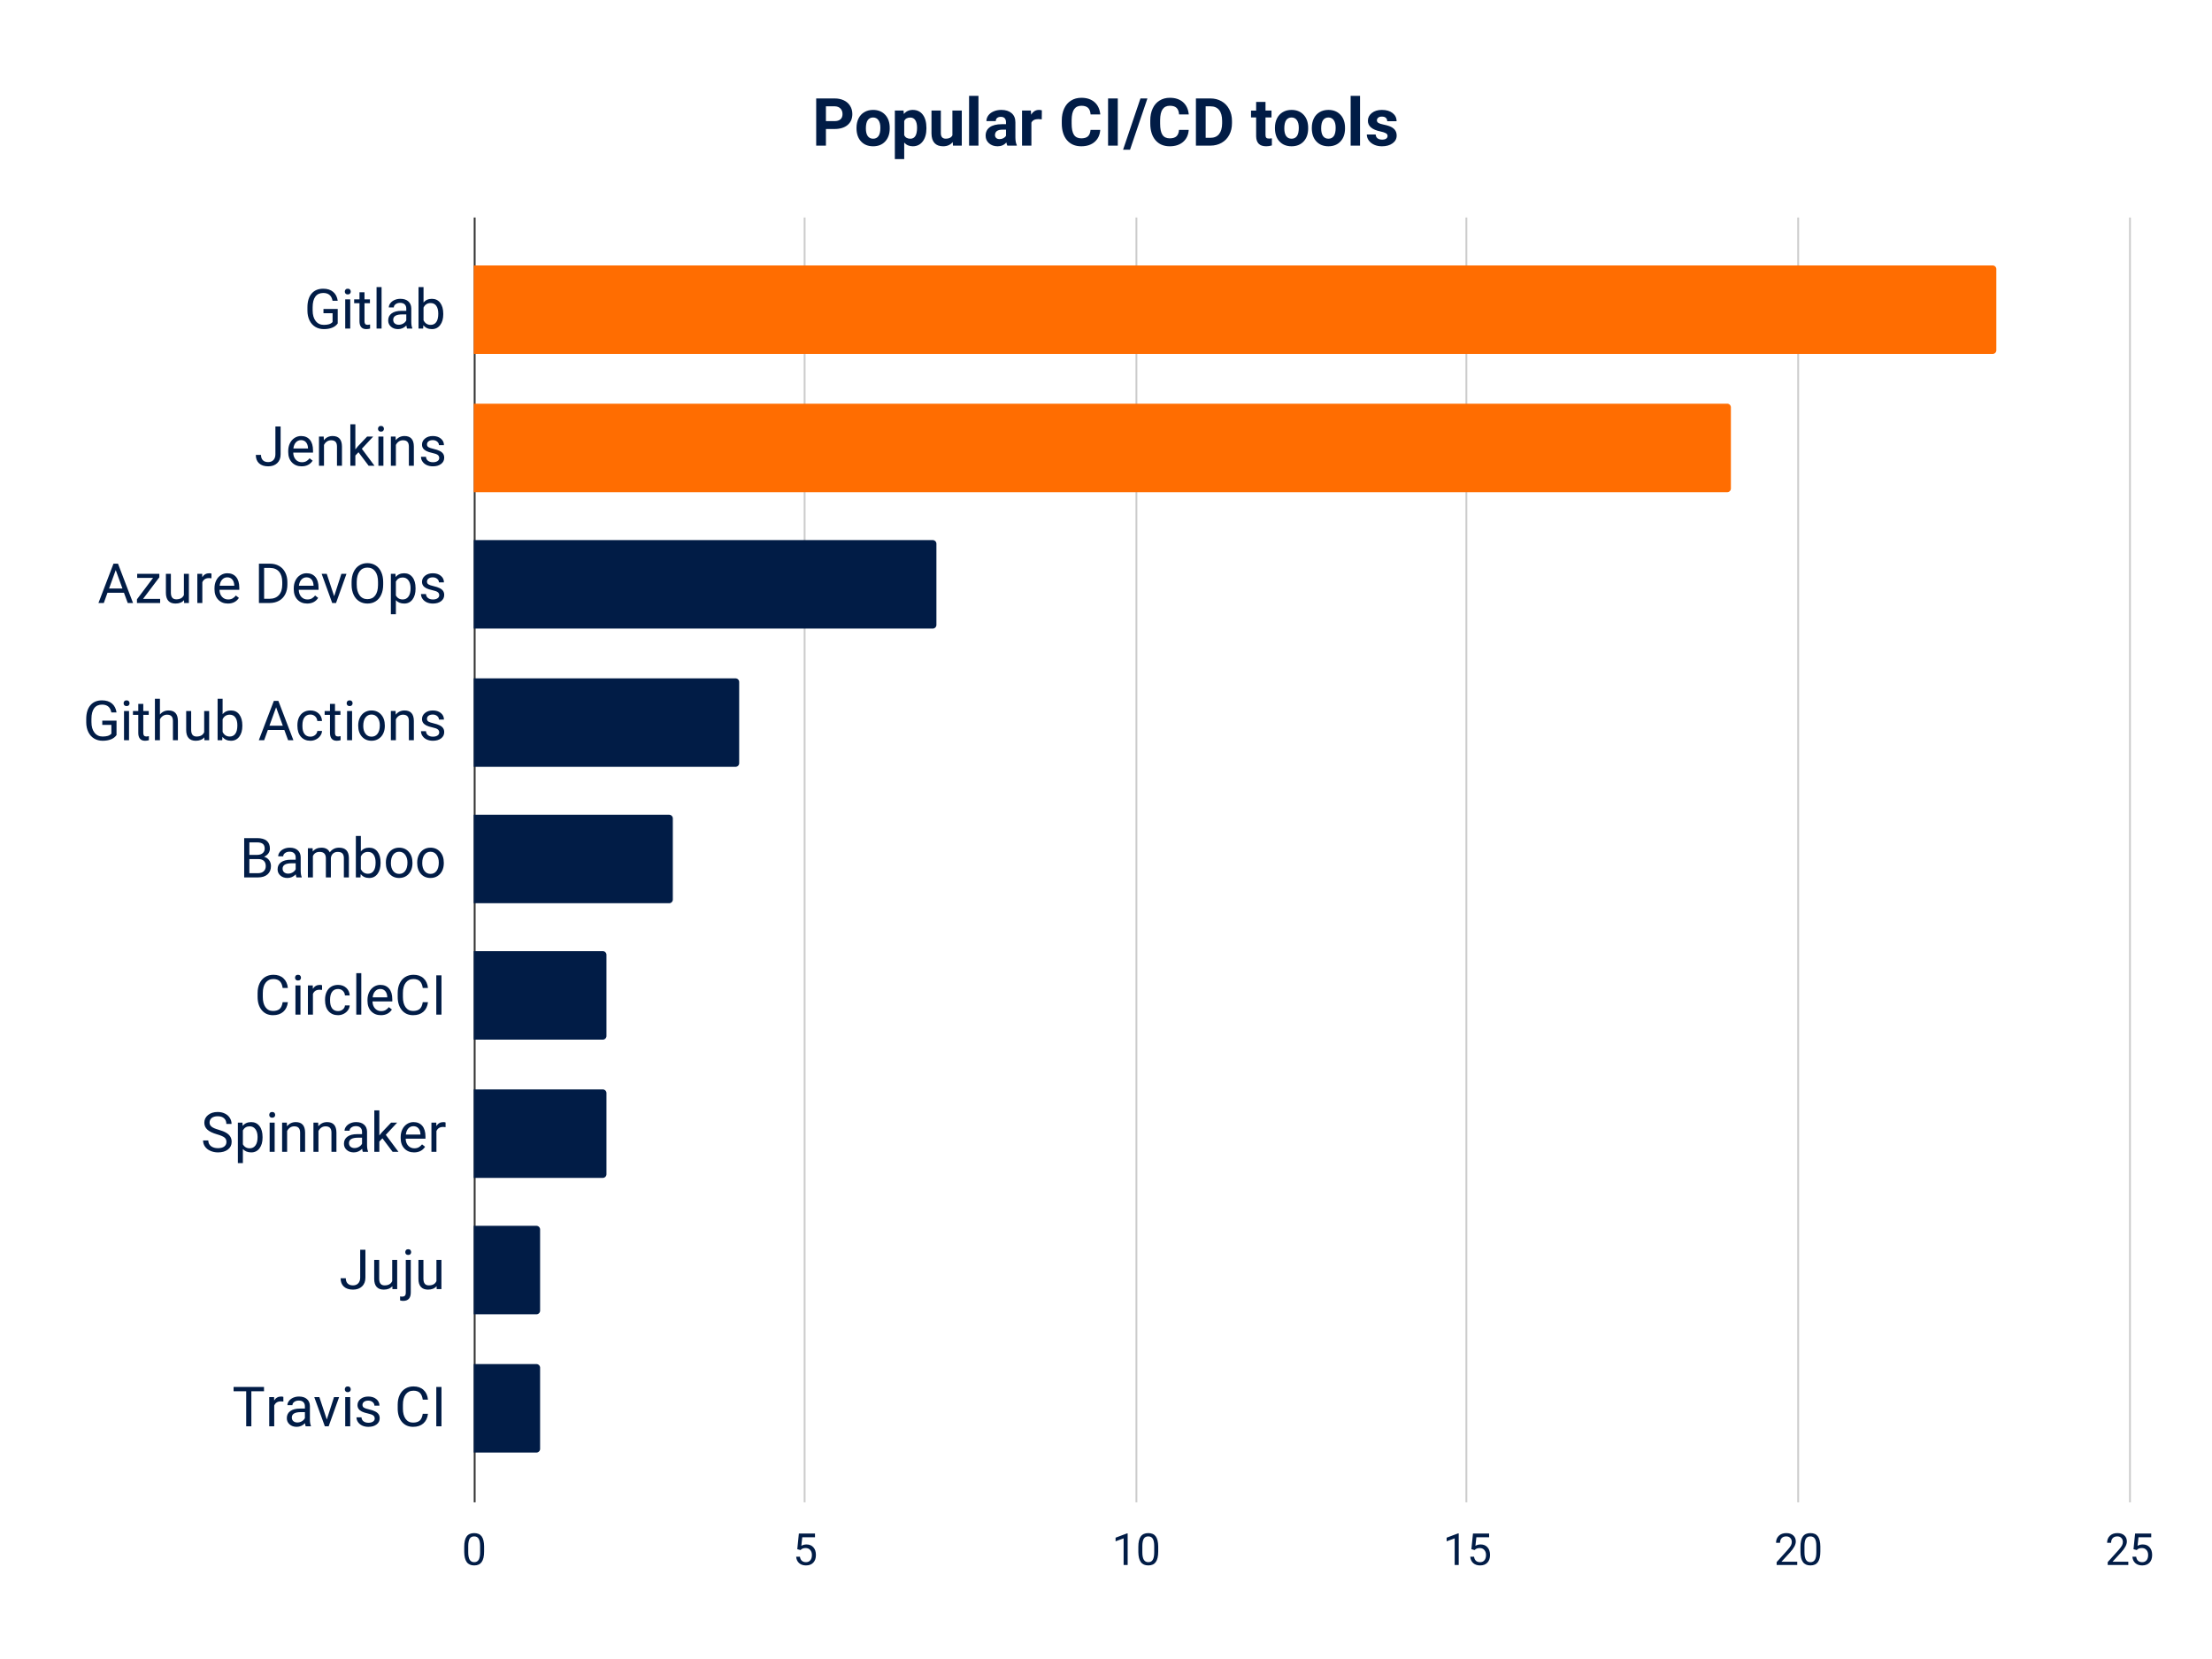 <svg viewBox="0 0 1200 900" fill="none" stroke-linecap="square" stroke-miterlimit="10" xmlns="http://www.w3.org/2000/svg"><path fill="#fff" d="M0 0h1200v900H0V0z"></path><path stroke="#333" stroke-linecap="butt" d="M257.5 118.5v696"></path><path stroke="#ccc" stroke-linecap="butt" d="M436.5 118.5v696m180-696v696m179-696v696m180-696v696m180-696v696"></path><path clip-path="url(#id_0)" d="M257 192v-48h824a2 2 0 012 2v44a2 2 0 01-2 2z"></path><path fill="#ff6d01" clip-path="url(#id_0)" d="M257 192v-48h824a2 2 0 012 2v44a2 2 0 01-2 2z"></path><path clip-path="url(#id_0)" d="M257 267v-48h680a2 2 0 012 2v44a2 2 0 01-2 2z"></path><path fill="#ff6d01" clip-path="url(#id_0)" d="M257 267v-48h680a2 2 0 012 2v44a2 2 0 01-2 2z"></path><path clip-path="url(#id_0)" d="M257 341v-48h249a2 2 0 012 2v44a2 2 0 01-2 2z"></path><path fill="#011c46" clip-path="url(#id_0)" d="M257 341v-48h249a2 2 0 012 2v44a2 2 0 01-2 2z"></path><path clip-path="url(#id_0)" d="M257 416v-48h142a2 2 0 012 2v44a2 2 0 01-2 2z"></path><path fill="#011c46" clip-path="url(#id_0)" d="M257 416v-48h142a2 2 0 012 2v44a2 2 0 01-2 2z"></path><path clip-path="url(#id_0)" d="M257 490v-48h106a2 2 0 012 2v44a2 2 0 01-2 2z"></path><path fill="#011c46" clip-path="url(#id_0)" d="M257 490v-48h106a2 2 0 012 2v44a2 2 0 01-2 2z"></path><path clip-path="url(#id_0)" d="M257 564v-48h70a2 2 0 012 2v44a2 2 0 01-2 2z"></path><path fill="#011c46" clip-path="url(#id_0)" d="M257 564v-48h70a2 2 0 012 2v44a2 2 0 01-2 2z"></path><path clip-path="url(#id_0)" d="M257 639v-48h70a2 2 0 012 2v44a2 2 0 01-2 2z"></path><path fill="#011c46" clip-path="url(#id_0)" d="M257 639v-48h70a2 2 0 012 2v44a2 2 0 01-2 2z"></path><path clip-path="url(#id_0)" d="M257 713v-48h34a2 2 0 012 2v44a2 2 0 01-2 2z"></path><path fill="#011c46" clip-path="url(#id_0)" d="M257 713v-48h34a2 2 0 012 2v44a2 2 0 01-2 2z"></path><path clip-path="url(#id_0)" d="M257 788v-48h34a2 2 0 012 2v44a2 2 0 01-2 2z"></path><path fill="#011c46" clip-path="url(#id_0)" d="M257 788v-48h34a2 2 0 012 2v44a2 2 0 01-2 2z"></path><path fill="#011c46" d="M183.219 175.45q-1.078 1.546-3.031 2.327-1.938.766-4.516.766-2.594 0-4.625-1.219-2.016-1.234-3.125-3.484-1.11-2.266-1.14-5.235v-1.859q0-4.813 2.25-7.469 2.25-2.656 6.327-2.656 3.344 0 5.375 1.719 2.032 1.703 2.485 4.828h-2.813q-.781-4.235-5.031-4.235-2.828 0-4.297 1.985-1.453 1.984-1.469 5.75v1.75q0 3.594 1.641 5.719 1.64 2.109 4.438 2.109 1.593 0 2.78-.344 1.188-.36 1.954-1.203v-4.781h-4.938v-2.297h7.735v7.828zm6.781 2.796h-2.719v-15.844H190v15.844zm-2.938-20.047q0-.672.407-1.125.406-.453 1.187-.453.797 0 1.203.453.422.453.422 1.125 0 .656-.422 1.094-.406.437-1.203.437-.781 0-1.187-.437-.406-.438-.406-1.094zm10.672.36v3.843h2.953v2.094h-2.953v9.828q0 .953.391 1.438.39.468 1.344.468.469 0 1.297-.187v2.203q-1.078.297-2.078.297-1.829 0-2.75-1.094-.922-1.11-.922-3.125v-9.828h-2.891v-2.094h2.89v-3.844h2.72zM207 178.245h-2.719v-22.5H207v22.5zm13.844 0q-.235-.469-.39-1.672-1.892 1.969-4.517 1.969-2.343 0-3.843-1.328t-1.5-3.36q0-2.484 1.875-3.843 1.89-1.375 5.312-1.375h2.625v-1.25q0-1.422-.844-2.25-.843-.844-2.5-.844-1.453 0-2.437.734-.984.719-.984 1.766h-2.72q0-1.188.845-2.297.843-1.11 2.28-1.75 1.438-.64 3.173-.64 2.734 0 4.281 1.374 1.563 1.36 1.625 3.766v7.297q0 2.172.547 3.469v.234h-2.828zm-4.5-2.063q1.265 0 2.406-.656 1.156-.672 1.656-1.719v-3.25h-2.125q-4.969 0-4.969 2.907 0 1.281.844 2 .844.718 2.188.718zm24.125-5.687q0 3.64-1.672 5.844-1.672 2.203-4.484 2.203-3 0-4.641-2.125l-.125 1.828h-2.5v-22.5h2.719v8.39q1.64-2.03 4.515-2.03 2.89 0 4.531 2.187 1.657 2.172 1.657 5.969v.234zm-2.703-.313q0-2.765-1.078-4.265-1.063-1.516-3.079-1.516-2.672 0-3.843 2.485v6.859q1.234 2.5 3.875 2.5 1.953 0 3.03-1.516 1.095-1.515 1.095-4.547zm-88.36 61.174h2.828v15.11q0 3.047-1.843 4.781-1.828 1.734-4.891 1.734-3.172 0-4.953-1.625-1.766-1.625-1.766-4.562h2.813q0 1.828 1 2.86 1 1.03 2.906 1.03 1.75 0 2.813-1.093 1.078-1.11 1.093-3.094v-15.14zm14.219 21.625q-3.219 0-5.25-2.109-2.016-2.125-2.016-5.672v-.5q0-2.36.907-4.203.906-1.86 2.515-2.906 1.625-1.047 3.516-1.047 3.078 0 4.797 2.031 1.719 2.031 1.719 5.828v1.125h-10.735q.047 2.344 1.36 3.797 1.312 1.438 3.343 1.438 1.422 0 2.422-.578 1-.594 1.75-1.563l1.656 1.297q-2 3.062-5.984 3.062zm-.328-14.218q-1.64 0-2.766 1.203-1.11 1.187-1.375 3.344h7.938v-.204q-.11-2.062-1.11-3.203-1-1.14-2.687-1.14zm12.312-1.922l.094 1.984q1.813-2.281 4.75-2.281 5.016 0 5.063 5.672v10.469h-2.703V242.2q-.016-1.719-.797-2.531-.766-.828-2.391-.828-1.313 0-2.313.703-1 .703-1.546 1.844v11.297h-2.72V236.84h2.563zm18.86 8.5l-1.688 1.781v5.563h-2.719v-22.5h2.72v13.609l1.437-1.75 4.937-5.203h3.297l-6.156 6.61 6.875 9.234H200l-5.531-7.344zM208 252.685h-2.719V236.84H208v15.844zm-2.938-20.047q0-.672.407-1.125.406-.453 1.187-.453.797 0 1.203.453.422.453.422 1.125 0 .656-.422 1.093-.406.438-1.203.438-.781 0-1.187-.438-.406-.437-.406-1.093zm9.547 4.203l.094 1.984q1.813-2.281 4.75-2.281 5.016 0 5.063 5.672v10.469h-2.703V242.2q-.016-1.719-.797-2.531-.766-.828-2.391-.828-1.313 0-2.313.703-1 .703-1.546 1.844v11.297h-2.72V236.84h2.563zm23.672 11.64q0-1.093-.828-1.703-.828-.61-2.89-1.047-2.047-.437-3.266-1.046-1.203-.625-1.781-1.47-.578-.859-.578-2.03 0-1.954 1.64-3.297 1.656-1.344 4.219-1.344 2.687 0 4.36 1.39 1.687 1.391 1.687 3.563h-2.719q0-1.125-.953-1.922-.938-.812-2.375-.812-1.484 0-2.328.656-.828.64-.828 1.672 0 .984.78 1.484.782.5 2.798.953 2.031.453 3.297 1.094 1.265.625 1.859 1.516.61.875.61 2.156 0 2.125-1.704 3.406-1.687 1.281-4.406 1.281-1.89 0-3.36-.671-1.468-.688-2.296-1.891-.828-1.203-.828-2.61h2.718q.063 1.36 1.078 2.157 1.032.797 2.688.797 1.547 0 2.469-.625.937-.625.937-1.657zM67.25 321.56h-8.938l-2 5.563h-2.906l8.157-21.328h2.453l8.156 21.328h-2.875l-2.047-5.563zm-8.078-2.312h7.25l-3.64-9.984-3.61 9.984zm18.422 5.656h9.281v2.219H74.297v-2l8.734-11.61h-8.61v-2.234h12.016v1.906l-8.843 11.72zm22.25.656q-1.594 1.86-4.656 1.86-2.532 0-3.86-1.469Q90 324.467 90 321.591V311.28h2.703v10.235q0 3.609 2.922 3.609 3.11 0 4.14-2.328V311.28h2.704v15.844H99.89l-.047-1.563zm14.875-11.859q-.625-.094-1.344-.094-2.656 0-3.61 2.266v11.25h-2.718v-15.844h2.64l.047 1.828q1.329-2.125 3.782-2.125.78 0 1.203.203v2.516zm8.906 13.719q-3.219 0-5.25-2.11-2.016-2.125-2.016-5.671v-.5q0-2.36.907-4.204.906-1.859 2.515-2.906 1.625-1.047 3.516-1.047 3.078 0 4.797 2.032 1.719 2.03 1.719 5.828v1.125h-10.735q.047 2.344 1.36 3.797 1.312 1.437 3.343 1.437 1.422 0 2.422-.578 1-.594 1.75-1.563l1.656 1.297q-2 3.063-5.984 3.063zm-.328-14.219q-1.64 0-2.766 1.203-1.11 1.188-1.375 3.344h7.938v-.203q-.11-2.063-1.11-3.203-1-1.14-2.687-1.14zm17.172 13.922v-21.328h6.031q2.781 0 4.922 1.234 2.14 1.219 3.297 3.5 1.172 2.266 1.187 5.219v1.36q0 3.015-1.172 5.28-1.156 2.266-3.328 3.485-2.156 1.219-5.031 1.25h-5.906zm2.812-19.016v16.72h2.969q3.25 0 5.063-2.017 1.812-2.03 1.812-5.765v-1.25q0-3.625-1.719-5.64-1.703-2.016-4.844-2.048h-3.28zm23.344 19.313q-3.219 0-5.25-2.11-2.016-2.125-2.016-5.671v-.5q0-2.36.907-4.204.906-1.859 2.515-2.906 1.625-1.047 3.516-1.047 3.078 0 4.797 2.032 1.719 2.03 1.719 5.828v1.125h-10.735q.047 2.344 1.36 3.797 1.312 1.437 3.343 1.437 1.422 0 2.422-.578 1-.594 1.75-1.563l1.656 1.297q-2 3.063-5.984 3.063zm-.328-14.219q-1.64 0-2.766 1.203-1.11 1.188-1.375 3.344h7.938v-.203q-.11-2.063-1.11-3.203-1-1.14-2.687-1.14zm14.984 10.25l3.922-12.172h2.766l-5.672 15.844h-2.078l-5.735-15.844h2.766l4.031 12.172zm26.594-6.297q0 3.125-1.063 5.469-1.046 2.328-2.984 3.563-1.922 1.234-4.5 1.234-2.516 0-4.469-1.235-1.953-1.25-3.03-3.53-1.063-2.298-1.095-5.313v-1.547q0-3.078 1.063-5.422 1.078-2.36 3.031-3.61 1.953-1.265 4.469-1.265 2.562 0 4.516 1.25 1.953 1.234 3 3.594 1.062 2.344 1.062 5.453v1.36zm-2.797-1.39q0-3.782-1.531-5.813-1.516-2.031-4.25-2.031-2.672 0-4.203 2.031-1.516 2.031-1.563 5.625v1.578q0 3.672 1.547 5.781 1.547 2.094 4.25 2.094 2.719 0 4.219-1.984 1.5-1.985 1.531-5.688v-1.593zm20.36 3.609q0 3.625-1.657 5.844-1.656 2.203-4.484 2.203-2.875 0-4.531-1.828v7.625h-2.72v-21.938h2.485l.125 1.75q1.656-2.047 4.61-2.047 2.843 0 4.5 2.157 1.672 2.14 1.672 5.984v.25zm-2.704-.313q0-2.671-1.156-4.218-1.14-1.563-3.125-1.563-2.469 0-3.687 2.188v7.562q1.218 2.172 3.718 2.172 1.953 0 3.094-1.547 1.156-1.547 1.156-4.594zm15.547 3.86q0-1.094-.828-1.703-.828-.61-2.89-1.047-2.047-.438-3.266-1.047-1.203-.625-1.781-1.469-.578-.86-.578-2.031 0-1.953 1.64-3.297 1.656-1.344 4.219-1.344 2.687 0 4.36 1.391 1.687 1.39 1.687 3.563h-2.719q0-1.125-.953-1.922-.938-.813-2.375-.813-1.484 0-2.328.656-.828.641-.828 1.672 0 .985.78 1.485.782.5 2.798.953 2.031.453 3.297 1.094 1.265.625 1.859 1.515.61.875.61 2.156 0 2.125-1.704 3.407-1.687 1.28-4.406 1.28-1.89 0-3.36-.671-1.468-.688-2.296-1.89-.828-1.204-.828-2.61h2.718q.063 1.36 1.078 2.156 1.032.797 2.688.797 1.547 0 2.469-.625.937-.625.937-1.656zM63.219 398.765q-1.078 1.547-3.032 2.328-1.937.765-4.515.765-2.594 0-4.625-1.218-2.016-1.235-3.125-3.485-1.11-2.265-1.14-5.234v-1.86q0-4.812 2.25-7.468 2.25-2.656 6.327-2.656 3.344 0 5.375 1.718 2.032 1.703 2.485 4.828h-2.813q-.781-4.234-5.031-4.234-2.828 0-4.297 1.984-1.453 1.985-1.469 5.75v1.75q0 3.594 1.641 5.72 1.64 2.109 4.438 2.109 1.593 0 2.78-.344 1.188-.36 1.954-1.203v-4.782h-4.938v-2.296h7.735v7.828zM70 401.562h-2.719v-15.844H70v15.844zm-2.938-20.047q0-.672.407-1.125.406-.453 1.187-.453.797 0 1.203.453.422.453.422 1.125 0 .656-.422 1.093-.406.438-1.203.438-.781 0-1.187-.438-.406-.437-.406-1.093zm10.672.359v3.844h2.954v2.094h-2.954v9.828q0 .953.391 1.437.39.469 1.344.469.469 0 1.297-.188v2.204q-1.079.296-2.079.296-1.828 0-2.75-1.093-.921-1.11-.921-3.125v-9.828h-2.891v-2.094h2.89v-3.844h2.72zm9.032 5.75q1.796-2.203 4.687-2.203 5.016 0 5.063 5.672v10.469h-2.704v-10.485q-.015-1.719-.796-2.531-.766-.828-2.391-.828-1.313 0-2.313.703-1 .703-1.546 1.844v11.297h-2.72v-22.5h2.72v8.562zm24.078 12.375q-1.594 1.86-4.656 1.86-2.532 0-3.86-1.47Q101 398.906 101 396.03v-10.312h2.703v10.234q0 3.61 2.922 3.61 3.11 0 4.14-2.329v-11.515h2.704v15.844h-2.578l-.047-1.563zm20.625-6.188q0 3.641-1.672 5.844-1.672 2.203-4.484 2.203-3 0-4.641-2.125l-.125 1.829h-2.5v-22.5h2.719v8.39q1.64-2.031 4.515-2.031 2.89 0 4.531 2.187 1.657 2.172 1.657 5.97v.234zm-2.703-.312q0-2.766-1.078-4.266-1.063-1.515-3.079-1.515-2.671 0-3.843 2.484v6.86q1.234 2.5 3.875 2.5 1.953 0 3.03-1.516 1.095-1.516 1.095-4.547zm25.484 2.5h-8.938l-2 5.563h-2.906l8.156-21.329h2.454l8.156 21.329h-2.875l-2.047-5.563zm-8.078-2.313h7.25l-3.64-9.984-3.61 9.985zm22.234 5.954q1.453 0 2.531-.875 1.094-.875 1.204-2.203h2.562q-.062 1.359-.937 2.593-.86 1.235-2.313 1.969-1.437.734-3.047.734-3.234 0-5.156-2.156-1.906-2.172-1.906-5.922v-.453q0-2.312.844-4.11.859-1.812 2.437-2.796 1.594-1 3.766-1 2.672 0 4.437 1.594 1.766 1.593 1.875 4.14h-2.562q-.11-1.531-1.157-2.515-1.047-1-2.593-1-2.063 0-3.203 1.5-1.125 1.484-1.125 4.297v.5q0 2.75 1.125 4.234 1.125 1.469 3.218 1.469zm13.328-17.766v3.844h2.953v2.094h-2.953v9.828q0 .953.391 1.437.39.469 1.344.469.469 0 1.297-.188v2.204q-1.078.296-2.078.296-1.829 0-2.75-1.093-.922-1.11-.922-3.125v-9.828h-2.891v-2.094h2.89v-3.844h2.72zM191 401.562h-2.719v-15.844H191v15.844zm-2.938-20.047q0-.672.407-1.125.406-.453 1.187-.453.797 0 1.203.453.422.453.422 1.125 0 .656-.422 1.093-.406.438-1.203.438-.781 0-1.187-.438-.406-.437-.406-1.093zm6.266 11.968q0-2.328.922-4.187.922-1.86 2.547-2.86 1.64-1.015 3.734-1.015 3.235 0 5.235 2.25 2 2.234 2 5.953v.188q0 2.312-.891 4.156-.89 1.828-2.547 2.86-1.64 1.03-3.766 1.03-3.234 0-5.234-2.234-2-2.25-2-5.938v-.203zm2.734.329q0 2.64 1.22 4.234 1.218 1.594 3.28 1.594 2.063 0 3.266-1.61 1.219-1.625 1.219-4.547 0-2.593-1.234-4.218-1.235-1.625-3.282-1.625-2.015 0-3.25 1.609-1.219 1.594-1.219 4.563zm17.547-8.094l.094 1.984q1.813-2.281 4.75-2.281 5.016 0 5.063 5.672v10.469h-2.703v-10.485q-.016-1.719-.797-2.531-.766-.828-2.391-.828-1.313 0-2.313.703-1 .703-1.546 1.844v11.297h-2.72v-15.844h2.563zm23.672 11.64q0-1.093-.828-1.703-.828-.61-2.89-1.047-2.047-.437-3.266-1.046-1.203-.625-1.781-1.47-.578-.859-.578-2.03 0-1.954 1.64-3.297 1.656-1.344 4.219-1.344 2.687 0 4.36 1.39 1.687 1.391 1.687 3.563h-2.719q0-1.125-.953-1.922-.938-.812-2.375-.812-1.484 0-2.328.656-.828.64-.828 1.672 0 .984.78 1.484.782.5 2.798.953 2.031.453 3.297 1.094 1.265.625 1.859 1.516.61.875.61 2.156 0 2.125-1.704 3.406-1.687 1.281-4.406 1.281-1.89 0-3.36-.671-1.468-.688-2.296-1.891-.828-1.203-.828-2.61h2.718q.063 1.36 1.078 2.157 1.032.797 2.688.797 1.547 0 2.469-.625.937-.625.937-1.657zM132.469 476v-21.328h6.984q3.469 0 5.219 1.437 1.75 1.438 1.75 4.25 0 1.485-.86 2.641-.843 1.156-2.312 1.781 1.734.485 2.734 1.844 1.016 1.344 1.016 3.219 0 2.875-1.875 4.515-1.86 1.641-5.25 1.641h-7.406zm2.812-9.969v7.672h4.656q1.954 0 3.094-1.015 1.14-1.032 1.14-2.813 0-3.844-4.202-3.844h-4.688zm0-2.265h4.25q1.844 0 2.953-.922 1.11-.922 1.11-2.5 0-1.766-1.031-2.563-1.016-.797-3.11-.797h-4.172v6.782zM160.844 476q-.235-.469-.39-1.672-1.892 1.969-4.517 1.969-2.343 0-3.843-1.328t-1.5-3.36q0-2.484 1.875-3.843 1.89-1.375 5.312-1.375h2.625v-1.25q0-1.422-.844-2.25-.843-.844-2.5-.844-1.453 0-2.437.734-.984.719-.984 1.766h-2.72q0-1.188.845-2.297.843-1.11 2.28-1.75 1.438-.64 3.173-.64 2.734 0 4.281 1.374 1.563 1.36 1.625 3.766v7.297q0 2.172.547 3.469V476h-2.828zm-4.5-2.063q1.265 0 2.406-.656 1.156-.672 1.656-1.719v-3.25h-2.125q-4.969 0-4.969 2.907 0 1.281.844 2 .844.719 2.188.719zm13.25-13.78l.078 1.75q1.75-2.048 4.703-2.048 3.328 0 4.531 2.547.781-1.14 2.047-1.844 1.281-.703 3-.703 5.219 0 5.313 5.516V476h-2.72v-10.453q0-1.703-.78-2.547-.766-.844-2.594-.844-1.516 0-2.516.906-1 .891-1.156 2.422V476h-2.719v-10.39q0-3.454-3.39-3.454-2.657 0-3.641 2.266V476h-2.719v-15.844h2.563zm36.875 8.093q0 3.64-1.672 5.844-1.672 2.203-4.484 2.203-3 0-4.641-2.125l-.125 1.828h-2.5v-22.5h2.719v8.39q1.64-2.03 4.515-2.03 2.89 0 4.531 2.187 1.657 2.172 1.657 5.969v.234zm-2.703-.313q0-2.765-1.078-4.265-1.063-1.516-3.079-1.516-2.672 0-3.843 2.485v6.859Q197 474 199.64 474q1.953 0 3.03-1.516 1.095-1.515 1.095-4.546zm5.562-.015q0-2.328.922-4.188.922-1.859 2.547-2.859 1.64-1.016 3.734-1.016 3.235 0 5.235 2.25 2 2.235 2 5.954v.187q0 2.313-.891 4.156-.89 1.828-2.547 2.86-1.64 1.03-3.766 1.03-3.234 0-5.234-2.233-2-2.25-2-5.938v-.203zm2.734.328q0 2.64 1.22 4.234 1.218 1.594 3.28 1.594 2.063 0 3.266-1.61 1.219-1.624 1.219-4.546 0-2.594-1.234-4.219-1.235-1.625-3.282-1.625-2.015 0-3.25 1.61-1.219 1.593-1.219 4.562zm14.266-.328q0-2.328.922-4.188.922-1.859 2.547-2.859 1.64-1.016 3.734-1.016 3.235 0 5.235 2.25 2 2.235 2 5.954v.187q0 2.313-.891 4.156-.89 1.828-2.547 2.86-1.64 1.03-3.766 1.03-3.234 0-5.234-2.233-2-2.25-2-5.938v-.203zm2.734.328q0 2.64 1.22 4.234 1.218 1.594 3.28 1.594 2.063 0 3.266-1.61 1.219-1.624 1.219-4.546 0-2.594-1.234-4.219-1.235-1.625-3.282-1.625-2.015 0-3.25 1.61-1.219 1.593-1.219 4.562zm-72.89 75.423q-.406 3.375-2.516 5.219-2.094 1.843-5.578 1.843-3.781 0-6.062-2.703-2.266-2.719-2.266-7.265v-2.047q0-2.969 1.063-5.219 1.062-2.266 3-3.469 1.953-1.219 4.515-1.219 3.39 0 5.438 1.907 2.062 1.89 2.406 5.25h-2.828q-.375-2.547-1.594-3.688-1.219-1.156-3.422-1.156-2.703 0-4.234 2-1.516 1.984-1.516 5.672v2.062q0 3.47 1.438 5.532 1.453 2.046 4.062 2.046 2.344 0 3.594-1.062 1.25-1.063 1.672-3.703h2.828zm6.828 6.765h-2.719v-15.843H163v15.843zm-2.938-20.046q0-.672.407-1.125.406-.454 1.187-.454.797 0 1.203.454.422.453.422 1.125 0 .656-.422 1.093-.406.438-1.203.438-.781 0-1.187-.438-.406-.437-.406-1.093zm14.657 6.625q-.625-.094-1.344-.094-2.656 0-3.61 2.265v11.25h-2.718v-15.843h2.64l.047 1.828q1.328-2.125 3.782-2.125.78 0 1.203.203v2.516zm8.687 11.5q1.453 0 2.531-.875 1.094-.875 1.204-2.204h2.562q-.062 1.36-.937 2.594-.86 1.235-2.313 1.969-1.437.734-3.047.734-3.234 0-5.156-2.156-1.906-2.172-1.906-5.922v-.453q0-2.312.844-4.11.859-1.812 2.437-2.796 1.594-1 3.766-1 2.672 0 4.437 1.594 1.766 1.593 1.875 4.14h-2.562q-.11-1.531-1.157-2.515-1.047-1-2.593-1-2.063 0-3.203 1.5-1.125 1.484-1.125 4.296v.5q0 2.75 1.125 4.235 1.125 1.469 3.218 1.469zM196 550.438h-2.719v-22.5H196v22.5zm10.625.297q-3.219 0-5.25-2.109-2.016-2.125-2.016-5.672v-.5q0-2.36.907-4.203.906-1.86 2.515-2.906 1.625-1.047 3.516-1.047 3.078 0 4.797 2.031 1.719 2.031 1.719 5.828v1.125h-10.735q.047 2.344 1.36 3.797 1.312 1.438 3.343 1.438 1.422 0 2.422-.579 1-.593 1.75-1.562l1.656 1.297q-2 3.062-5.984 3.062zm-.328-14.218q-1.64 0-2.766 1.203-1.11 1.187-1.375 3.343h7.938v-.203q-.11-2.062-1.11-3.203-1-1.14-2.687-1.14zm25.875 7.156q-.406 3.375-2.516 5.219-2.094 1.843-5.578 1.843-3.781 0-6.062-2.703-2.266-2.719-2.266-7.265v-2.047q0-2.969 1.063-5.219 1.062-2.266 3-3.469 1.953-1.219 4.515-1.219 3.39 0 5.438 1.907 2.062 1.89 2.406 5.25h-2.828q-.375-2.547-1.594-3.688-1.219-1.156-3.422-1.156-2.703 0-4.234 2-1.516 1.984-1.516 5.672v2.062q0 3.47 1.438 5.532 1.453 2.046 4.062 2.046 2.344 0 3.594-1.062 1.25-1.063 1.672-3.703h2.828zm7.328 6.765h-2.813V529.11h2.813v21.328zm-121.734 64.939q-3.625-1.047-5.282-2.563-1.64-1.515-1.64-3.75 0-2.515 2.015-4.156 2.016-1.656 5.235-1.656 2.203 0 3.922.86 1.718.843 2.656 2.343.953 1.484.953 3.266h-2.828q0-1.938-1.234-3.047-1.22-1.11-3.47-1.11-2.077 0-3.25.922-1.156.922-1.156 2.547 0 1.297 1.11 2.203 1.11.891 3.766 1.641 2.656.75 4.156 1.656 1.5.89 2.219 2.094.734 1.203.734 2.828 0 2.594-2.031 4.156-2.016 1.563-5.391 1.563-2.203 0-4.11-.844-1.906-.844-2.937-2.312-1.031-1.47-1.031-3.329H113q0 1.938 1.422 3.063 1.437 1.125 3.828 1.125 2.219 0 3.406-.906 1.188-.922 1.188-2.485 0-1.562-1.11-2.422-1.093-.859-3.968-1.687zm24.671 1.75q0 3.625-1.656 5.844-1.656 2.203-4.484 2.203-2.875 0-4.531-1.828v7.625h-2.72v-21.938h2.485l.125 1.75q1.656-2.047 4.61-2.047 2.843 0 4.5 2.157 1.672 2.14 1.672 5.984v.25zm-2.703-.313q0-2.671-1.156-4.218-1.14-1.563-3.125-1.563-2.469 0-3.687 2.188v7.562q1.218 2.172 3.718 2.172 1.953 0 3.094-1.547 1.156-1.547 1.156-4.594zm9.266 8.063h-2.719v-15.844H149v15.844zm-2.938-20.047q0-.672.407-1.125.406-.453 1.187-.453.797 0 1.203.453.422.453.422 1.125 0 .656-.422 1.094-.406.437-1.203.437-.781 0-1.187-.437-.406-.438-.406-1.094zm9.547 4.203l.094 1.985q1.813-2.282 4.75-2.282 5.016 0 5.063 5.672v10.469h-2.703v-10.484q-.016-1.72-.797-2.532-.766-.828-2.391-.828-1.313 0-2.313.703-1 .703-1.546 1.844v11.297h-2.72v-15.844h2.563zm17 0l.094 1.985q1.813-2.282 4.75-2.282 5.016 0 5.063 5.672v10.469h-2.703v-10.484q-.016-1.72-.797-2.532-.766-.828-2.391-.828-1.313 0-2.313.703-1 .703-1.546 1.844v11.297h-2.72v-15.844h2.563zm24.235 15.844q-.235-.469-.39-1.672-1.892 1.969-4.517 1.969-2.343 0-3.843-1.328t-1.5-3.36q0-2.484 1.875-3.843 1.89-1.375 5.312-1.375h2.625v-1.25q0-1.422-.844-2.25-.843-.844-2.5-.844-1.453 0-2.437.734-.984.719-.984 1.766h-2.72q0-1.188.845-2.297.843-1.11 2.28-1.75 1.438-.64 3.173-.64 2.734 0 4.281 1.374 1.563 1.36 1.625 3.766v7.297q0 2.172.547 3.469v.234h-2.828zm-4.5-2.063q1.265 0 2.406-.656 1.156-.672 1.656-1.719v-3.25h-2.125q-4.969 0-4.969 2.907 0 1.281.844 2 .844.718 2.188.718zm15.125-5.28l-1.688 1.78v5.563h-2.719v-22.5h2.72v13.61l1.437-1.75 4.937-5.204h3.297l-6.156 6.61 6.875 9.234H213l-5.531-7.344zm17.156 7.64q-3.219 0-5.25-2.11-2.016-2.125-2.016-5.671v-.5q0-2.36.907-4.204.906-1.859 2.515-2.906 1.625-1.047 3.516-1.047 3.078 0 4.797 2.032 1.719 2.03 1.719 5.828v1.125h-10.735q.047 2.343 1.36 3.797 1.312 1.437 3.343 1.437 1.422 0 2.422-.578 1-.594 1.75-1.563l1.656 1.297q-2 3.063-5.984 3.063zm-.328-14.219q-1.64 0-2.766 1.203-1.11 1.188-1.375 3.344h7.938v-.203q-.11-2.063-1.11-3.203-1-1.14-2.687-1.14zm17.422.5q-.625-.094-1.344-.094-2.656 0-3.61 2.266v11.25h-2.718v-15.844h2.64l.047 1.828q1.328-2.125 3.782-2.125.78 0 1.203.203v2.516zm-46.313 66.532h2.828v15.11q0 3.047-1.843 4.781-1.828 1.734-4.891 1.734-3.172 0-4.953-1.625-1.766-1.625-1.766-4.562h2.813q0 1.828 1 2.86 1 1.03 2.906 1.03 1.75 0 2.813-1.093 1.078-1.11 1.093-3.094v-15.14zm17.438 19.766q-1.594 1.86-4.656 1.86-2.532 0-3.86-1.47Q203 696.66 203 693.785v-10.312h2.703v10.234q0 3.61 2.922 3.61 3.11 0 4.14-2.329v-11.515h2.704v15.844h-2.578l-.047-1.563zm10-14.281v17.672q0 4.578-4.14 4.578-.892 0-1.657-.266v-2.172q.469.125 1.234.125.906 0 1.375-.5.485-.484.485-1.703v-17.734h2.703zm-2.985-4.203q0-.657.407-1.11.406-.468 1.172-.468.796 0 1.203.453.406.453.406 1.125 0 .656-.406 1.093-.407.438-1.203.438-.782 0-1.188-.438-.39-.437-.39-1.093zm16.985 18.484q-1.594 1.86-4.656 1.86-2.532 0-3.86-1.47Q227 696.66 227 693.785v-10.312h2.703v10.234q0 3.61 2.922 3.61 3.11 0 4.14-2.329v-11.515h2.704v15.844h-2.578l-.047-1.563zm-93.625 56.985h-6.86v19.016h-2.797v-19.016h-6.843v-2.312h16.5v2.312zm10.5 5.594q-.625-.094-1.344-.094-2.656 0-3.61 2.266v11.25h-2.718V757.91h2.64l.047 1.828q1.328-2.125 3.782-2.125.78 0 1.203.203v2.516zm12.125 13.422q-.235-.469-.39-1.672-1.892 1.969-4.517 1.969-2.343 0-3.843-1.328t-1.5-3.36q0-2.484 1.875-3.843 1.89-1.375 5.312-1.375h2.625v-1.25q0-1.422-.844-2.25-.843-.844-2.5-.844-1.453 0-2.437.734-.984.719-.984 1.766h-2.72q0-1.188.845-2.297.843-1.11 2.28-1.75 1.438-.64 3.173-.64 2.734 0 4.281 1.374 1.563 1.36 1.625 3.766v7.297q0 2.172.547 3.469v.234h-2.828zm-4.5-2.063q1.265 0 2.406-.656 1.156-.672 1.656-1.718v-3.25h-2.125q-4.969 0-4.969 2.906 0 1.281.844 2 .844.719 2.188.719zm15.937-1.609l3.922-12.172h2.766l-5.672 15.844h-2.078l-5.735-15.844h2.766l4.031 12.172zM190 773.754h-2.719V757.91H190v15.844zm-2.938-20.047q0-.672.407-1.125.406-.453 1.187-.453.797 0 1.203.453.422.453.422 1.125 0 .656-.422 1.094-.406.437-1.203.437-.781 0-1.187-.437-.406-.438-.406-1.094zm16.22 15.844q0-1.094-.829-1.703-.828-.61-2.89-1.047-2.047-.438-3.266-1.047-1.203-.625-1.781-1.469-.578-.86-.578-2.031 0-1.953 1.64-3.297 1.656-1.344 4.219-1.344 2.687 0 4.36 1.391 1.687 1.39 1.687 3.563h-2.719q0-1.125-.953-1.922-.938-.813-2.375-.813-1.484 0-2.328.656-.828.641-.828 1.672 0 .985.78 1.485.782.5 2.798.953 2.031.453 3.297 1.094 1.265.625 1.859 1.515.61.875.61 2.156 0 2.125-1.704 3.407-1.687 1.28-4.406 1.28-1.89 0-3.36-.671-1.468-.688-2.296-1.89-.828-1.204-.828-2.61h2.718q.063 1.36 1.078 2.156 1.032.797 2.688.797 1.547 0 2.469-.625.937-.625.937-1.656zm28.89-2.563q-.406 3.375-2.516 5.22-2.094 1.843-5.578 1.843-3.781 0-6.062-2.703-2.266-2.719-2.266-7.266v-2.047q0-2.968 1.063-5.218 1.062-2.266 3-3.47 1.953-1.218 4.515-1.218 3.39 0 5.438 1.906 2.062 1.89 2.406 5.25h-2.828q-.375-2.547-1.594-3.687-1.219-1.156-3.422-1.156-2.703 0-4.234 2-1.516 1.984-1.516 5.671v2.063q0 3.469 1.438 5.531 1.453 2.047 4.062 2.047 2.344 0 3.594-1.063 1.25-1.062 1.672-3.703h2.828zm7.328 6.766h-2.813v-21.328h2.813v21.328zm23.125 67.965q0 3.812-1.313 5.672-1.296 1.843-4.062 1.843-2.734 0-4.047-1.812-1.312-1.813-1.36-5.406v-2.891q0-3.766 1.298-5.594 1.312-1.828 4.093-1.828 2.75 0 4.047 1.766 1.297 1.765 1.344 5.437v2.813zm-2.172-2.969q0-2.75-.781-4-.766-1.266-2.438-1.266-1.671 0-2.437 1.25-.75 1.25-.781 3.86v3.468q0 2.766.797 4.094.812 1.313 2.437 1.313 1.61 0 2.39-1.235.782-1.25.813-3.922v-3.562zm172.069 1.688l.86-8.5h8.75v2h-6.907l-.516 4.656q1.25-.735 2.844-.735 2.328 0 3.703 1.547 1.375 1.532 1.375 4.157 0 2.64-1.422 4.156-1.421 1.515-3.984 1.515-2.266 0-3.703-1.25-1.422-1.265-1.61-3.468h2.047q.204 1.453 1.047 2.203.844.75 2.219.75 1.516 0 2.375-1.032.86-1.03.86-2.859 0-1.703-.938-2.734-.922-1.047-2.469-1.047-1.422 0-2.234.625l-.563.469-1.734-.453zM611.747 849h-2.188v-14.453l-4.359 1.61v-1.97l6.203-2.328h.344V849zm16.578-7.281q0 3.812-1.313 5.672-1.296 1.843-4.062 1.843-2.734 0-4.047-1.812-1.312-1.813-1.36-5.406v-2.891q0-3.766 1.298-5.594 1.312-1.828 4.093-1.828 2.75 0 4.047 1.766 1.297 1.765 1.344 5.437v2.813zm-2.172-2.969q0-2.75-.781-4-.766-1.266-2.438-1.266-1.671 0-2.437 1.25-.75 1.25-.781 3.86v3.468q0 2.766.797 4.094.812 1.313 2.437 1.313 1.61 0 2.39-1.235.782-1.25.813-3.922v-3.562zM791.347 849h-2.188v-14.453l-4.359 1.61v-1.97l6.203-2.328h.344V849zm6.875-8.563l.86-8.5h8.75v2h-6.907l-.516 4.657q1.25-.735 2.844-.735 2.328 0 3.703 1.547 1.375 1.532 1.375 4.157 0 2.64-1.422 4.156-1.422 1.515-3.984 1.515-2.266 0-3.703-1.25-1.422-1.265-1.61-3.468h2.047q.203 1.453 1.047 2.203.844.75 2.219.75 1.516 0 2.375-1.032.86-1.03.86-2.859 0-1.703-.938-2.734-.922-1.047-2.469-1.047-1.422 0-2.234.625l-.563.469-1.734-.453zM974.994 849h-11.172v-1.563l5.906-6.562q1.313-1.484 1.813-2.406.5-.938.5-1.938 0-1.343-.813-2.187-.812-.86-2.156-.86-1.625 0-2.516.922-.89.922-.89 2.563h-2.172q0-2.36 1.515-3.813 1.516-1.453 4.063-1.453 2.375 0 3.75 1.25 1.39 1.25 1.39 3.313 0 2.53-3.203 6l-4.578 4.968h8.563V849zm12.531-7.281q0 3.812-1.313 5.672-1.296 1.843-4.062 1.843-2.734 0-4.047-1.812-1.312-1.813-1.36-5.406v-2.891q0-3.766 1.298-5.594 1.312-1.828 4.093-1.828 2.75 0 4.047 1.766 1.297 1.765 1.344 5.437v2.813zm-2.172-2.969q0-2.75-.781-4-.766-1.266-2.438-1.266-1.672 0-2.437 1.25-.75 1.25-.781 3.86v3.468q0 2.766.796 4.094.813 1.313 2.438 1.313 1.61 0 2.39-1.235.782-1.25.813-3.922v-3.562zM1154.594 849h-11.172v-1.563l5.906-6.562q1.313-1.484 1.813-2.406.5-.938.5-1.938 0-1.343-.813-2.187-.812-.86-2.156-.86-1.625 0-2.516.922-.89.922-.89 2.563h-2.172q0-2.36 1.515-3.813 1.516-1.453 4.063-1.453 2.375 0 3.75 1.25 1.39 1.25 1.39 3.313 0 2.53-3.203 6l-4.578 4.968h8.563V849zm2.828-8.563l.86-8.5h8.75v2h-6.907l-.516 4.657q1.25-.735 2.844-.735 2.328 0 3.703 1.547 1.375 1.532 1.375 4.157 0 2.64-1.422 4.156-1.421 1.515-3.984 1.515-2.266 0-3.703-1.25-1.422-1.265-1.61-3.468h2.047q.204 1.453 1.047 2.203.844.75 2.219.75 1.516 0 2.375-1.032.86-1.03.86-2.859 0-1.703-.938-2.734-.922-1.047-2.469-1.047-1.422 0-2.234.625l-.563.469-1.734-.453zM448.063 69.984V79h-5.282V53.406h9.985q2.89 0 5.078 1.063 2.187 1.047 3.36 3 1.187 1.937 1.187 4.406 0 3.766-2.579 5.938-2.578 2.171-7.125 2.171h-4.625zm0-4.28h4.703q2.093 0 3.187-.985 1.11-.985 1.11-2.813 0-1.875-1.11-3.031-1.11-1.156-3.062-1.203h-4.829v8.031zm16.593 3.609q0-2.829 1.094-5.047 1.094-2.22 3.14-3.422 2.048-1.219 4.75-1.219 3.86 0 6.282 2.36 2.437 2.359 2.719 6.39l.03 1.313q0 4.374-2.437 7.03-2.437 2.641-6.562 2.641-4.11 0-6.563-2.64-2.453-2.64-2.453-7.172v-.234zm5.078.374q0 2.704 1.016 4.141 1.031 1.422 2.922 1.422 1.86 0 2.89-1.406 1.032-1.422 1.032-4.531 0-2.657-1.031-4.11-1.032-1.469-2.922-1.469-1.86 0-2.891 1.453-1.016 1.454-1.016 4.5zm32.844-.015q0 4.39-2 7.047-2 2.64-5.39 2.64-2.875 0-4.657-2.015v8.969h-5.078v-26.33h4.703l.188 1.86q1.844-2.219 4.812-2.219 3.516 0 5.469 2.61 1.953 2.593 1.953 7.171v.266zm-5.078-.375q0-2.656-.953-4.094-.938-1.437-2.735-1.437-2.39 0-3.28 1.828v7.781q.937 1.875 3.327 1.875 3.641 0 3.641-5.953zm19.344 7.766q-1.875 2.296-5.203 2.296-3.063 0-4.672-1.765-1.61-1.766-1.64-5.156V59.983h5.077v12.282q0 2.968 2.703 2.968 2.594 0 3.563-1.796V59.983h5.094V79h-4.782l-.14-1.938zM530.812 79h-5.093V52h5.093v27zm15.657 0q-.344-.688-.5-1.703-1.844 2.062-4.797 2.062-2.797 0-4.64-1.625-1.829-1.625-1.829-4.078 0-3.031 2.235-4.64 2.234-1.625 6.484-1.641h2.328v-1.078q0-1.328-.672-2.11-.672-.796-2.14-.796-1.282 0-2.016.625-.719.609-.719 1.671h-5.078q0-1.64 1.016-3.046 1.015-1.407 2.875-2.203 1.875-.813 4.187-.813 3.516 0 5.578 1.766 2.063 1.765 2.063 4.968v8.25q.031 2.704.765 4.094V79h-5.14zm-4.203-3.531q1.125 0 2.078-.5.953-.5 1.406-1.344v-3.281h-1.89q-3.813 0-4.063 2.64l-.016.297q0 .953.657 1.578.671.61 1.828.61zM565.14 64.75q-1.032-.14-1.828-.14-2.891 0-3.782 1.937V79h-5.078V59.984h4.797l.14 2.266q1.532-2.625 4.235-2.625.844 0 1.578.234l-.062 4.891zm31.734 5.719q-.297 4.14-3.047 6.515t-7.25 2.375q-4.922 0-7.75-3.312-2.812-3.328-2.812-9.11v-1.562q0-3.688 1.297-6.5 1.296-2.813 3.718-4.313 2.422-1.515 5.61-1.515 4.437 0 7.14 2.375 2.703 2.375 3.125 6.672h-5.265q-.188-2.485-1.375-3.594-1.188-1.125-3.625-1.125-2.625 0-3.938 1.89-1.312 1.891-1.344 5.86v1.938q0 4.156 1.25 6.078 1.266 1.906 3.97 1.906 2.437 0 3.64-1.11 1.203-1.124 1.39-3.468h5.266zM606.391 79h-5.266V53.406h5.266V79zm6.656 2.203h-3.781l9.422-27.797h3.78l-9.421 27.797zm31.828-10.734q-.297 4.14-3.047 6.515t-7.25 2.375q-4.922 0-7.75-3.312-2.812-3.328-2.812-9.11v-1.562q0-3.688 1.297-6.5 1.296-2.813 3.718-4.313 2.422-1.515 5.61-1.515 4.437 0 7.14 2.375 2.703 2.375 3.125 6.672h-5.265q-.188-2.485-1.375-3.594-1.188-1.125-3.625-1.125-2.625 0-3.938 1.89-1.312 1.891-1.344 5.86v1.938q0 4.156 1.25 6.078 1.266 1.906 3.97 1.906 2.437 0 3.64-1.11 1.203-1.124 1.39-3.468h5.266zM648.781 79V53.406h7.875q3.375 0 6.032 1.532 2.671 1.515 4.156 4.312 1.5 2.797 1.5 6.375v1.172q0 3.578-1.469 6.36-1.453 2.765-4.125 4.296-2.672 1.531-6.031 1.547h-7.938zm5.282-21.328v17.094h2.546q3.094 0 4.72-2.016 1.64-2.031 1.671-5.797V65.61q0-3.906-1.625-5.921-1.61-2.016-4.719-2.016h-2.593zm32.468-2.375v4.687h3.25v3.72h-3.25v9.5q0 1.046.407 1.515.406.453 1.546.453.844 0 1.5-.125v3.844q-1.5.468-3.078.468-5.343 0-5.453-5.406v-10.25h-2.781v-3.719h2.781v-4.687h5.078zm5.125 14.016q0-2.829 1.094-5.047 1.094-2.22 3.14-3.422 2.048-1.219 4.75-1.219 3.86 0 6.282 2.36 2.437 2.359 2.719 6.39l.03 1.313q0 4.374-2.437 7.03-2.437 2.641-6.562 2.641-4.11 0-6.563-2.64-2.453-2.64-2.453-7.172v-.234zm5.078.374q0 2.704 1.016 4.141 1.031 1.422 2.922 1.422 1.86 0 2.89-1.406 1.032-1.422 1.032-4.531 0-2.657-1.032-4.11-1.03-1.469-2.921-1.469-1.86 0-2.891 1.453-1.016 1.454-1.016 4.5zm14.922-.374q0-2.829 1.094-5.047 1.094-2.22 3.14-3.422 2.048-1.219 4.75-1.219 3.86 0 6.282 2.36 2.437 2.359 2.719 6.39l.03 1.313q0 4.374-2.437 7.03-2.437 2.641-6.562 2.641-4.11 0-6.563-2.64-2.453-2.64-2.453-7.172v-.234zm5.078.374q0 2.704 1.016 4.141 1.031 1.422 2.922 1.422 1.86 0 2.89-1.406 1.032-1.422 1.032-4.531 0-2.657-1.032-4.11-1.03-1.469-2.921-1.469-1.86 0-2.891 1.453-1.016 1.454-1.016 4.5zM737.812 79h-5.093V52h5.093v27zm14.938-5.25q0-.938-.922-1.469-.922-.547-2.953-.969-6.797-1.421-6.797-5.765 0-2.531 2.094-4.219 2.11-1.703 5.5-1.703 3.625 0 5.797 1.703 2.172 1.703 2.172 4.438h-5.078q0-1.094-.704-1.797-.703-.719-2.203-.719-1.281 0-1.984.578-.703.578-.703 1.484 0 .844.797 1.36.797.516 2.687.89 1.906.376 3.219.86 4.015 1.469 4.015 5.11 0 2.609-2.234 4.218-2.219 1.61-5.765 1.61-2.391 0-4.25-.86-1.844-.86-2.907-2.344-1.047-1.484-1.047-3.203h4.813q.078 1.36 1 2.078.937.719 2.5.719 1.469 0 2.203-.547.75-.562.75-1.453z"></path></svg>